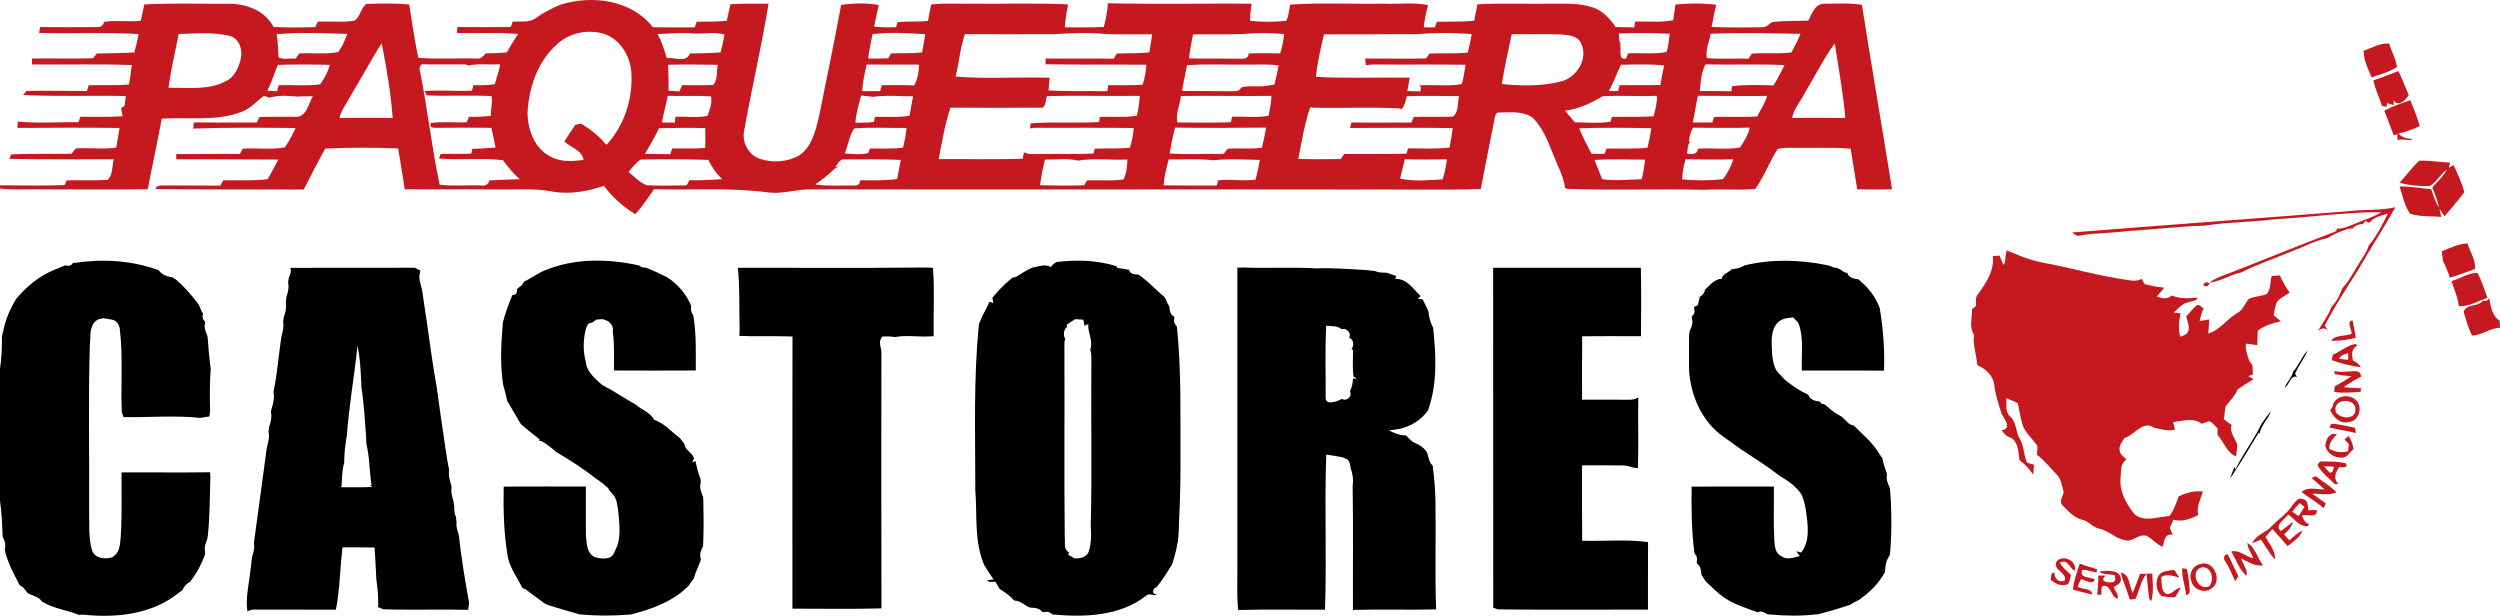<svg xmlns="http://www.w3.org/2000/svg" id="Capa_2" data-name="Capa 2" viewBox="0 0 1023.99 252.23"><defs><style>      .cls-1 {        fill: #c6181f;      }    </style></defs><g id="Layer_1" data-name="Layer 1"><g><g><path class="cls-1" d="M229.71,1.86c12.96-3.96,28.93-1.95,37.69,9.3,5.72.1,11.44.05,17.17.06.19-.57.58-1.73.78-2.31,4.11-.07,8.23.01,12.33-.38.47-2.27.96-4.53,1.48-6.79,5.21-.34,10.42-.21,15.63-.21-2.84,17.5-6.93,34.79-10.03,52.25-.93,4.82,2.13,10,6.85,11.39,5.01,1.55,10.73,1.19,15.38-1.31,5.4-3.35,6.99-9.99,8.39-15.76,3.11-15.34,6.29-30.67,9.14-46.06,5.06-.79,10.36-.89,15.41.01-.67,2.95-1.3,5.91-1.89,8.88,2.98.27,5.98.34,8.97.19.17-.52.5-1.56.67-2.08,4.12-.38,8.28-.05,12.4-.46.48-2.24.9-4.48,1.29-6.73,5.85-.7,11.75-.19,17.63-.34,12.82.14,25.66-.35,38.47.29-.6,3.11-1.13,6.23-1.34,9.4,5.33-.04,10.67.14,16-.16.81-3.18,1.45-6.42,1.66-9.7,19.6.41,39.23.06,58.85.15-.26,2.32-.67,4.64-.62,6.99,4.9.62,9.94.58,14.84.01,1.07-2.02,1.1-4.4,1.57-6.6,12.81-.89,25.7-.15,38.55-.39,5.97.28,12.04-.66,17.93.61-.78,2.99-1.42,6.01-1.74,9.08,1.5.01,3.01.02,4.53.04.2-.58.61-1.73.82-2.31,5.09-.12,10.2.08,15.29-.4.44-2.26.89-4.51,1.34-6.76,9.6-.53,19.22-.1,28.83-.25,6.23.06,12.68-.44,18.68,1.61,3.94,1.39,6.78,4.63,9.12,7.95,2.53.08,5.07.12,7.62.15.08-.59.24-1.77.33-2.36,5.2-.22,10.46.46,15.61-.58.29-2.15.61-4.3.94-6.44,5.53-.49,11.12-.62,16.64.13-.7,3.01-1.28,6.04-1.85,9.08,7.02.26,14.07.23,21.1.1,1.88,0,2.83-2.33,4.75-2.26,4.57-.36,9.17-.3,13.76-.44,1.46-2.72,2.59-6.75,6.3-6.9,5.21-.02,10.49-.45,15.66.45,3.92,25.2,8.32,50.32,12.33,75.51-4.75.16-9.51.12-14.26.04-.91-5.54-1.79-11.08-2.68-16.62-6.98-.68-14-.24-21.01-.37-2.95.05-5.98-.29-8.86.47-3.49,5.21-5.52,11.45-9.29,16.39-6.96.54-13.96-.07-20.94.33-18.69-.46-37.41.28-56.09-.39-.19-.1-.58-.32-.78-.42-.63-4.76-3.08-8.95-4.74-13.38-2.24-5.46-4.33-11.34-8.7-15.48-3.96-2.63-9.04-2.08-13.55-1.98-1.64-.23-1.6,1.65-1.94,2.72-1.83,9.55-3.79,19.07-5.61,28.62-17.52.48-35.06.06-52.59.19-73.97-.13-147.95.09-221.92-.08-5.69-.03-11.25,1.92-16.96,1.33-15.61-2.17-31.43-.92-47.14-1.37-2.53,3.45-4.75,7.14-7.73,10.23-4.95-3.05-9.33-6.94-12.8-11.62-6.78,2.28-14.05,3.64-21.18,2.34-7.64-1.46-15.45-.69-23.18-.85-12.41-.22-24.82.07-37.23-.06-.94-5.58-1.69-11.19-2.73-16.75-9.95-.36-19.93-.46-29.87.08-2.91,5.32-5.69,10.72-8.45,16.12-.08.15-.25.47-.33.63-20.26-.02-40.53.03-60.79-.19.7-1.86,2.72-1.41,4.29-1.48,7.43.09,14.85-.04,22.28.09.32-.54.96-1.63,1.27-2.17,6.07-.18,12.15.3,18.19-.47,1.48-2.67,2.97-5.33,4.36-8.04-13.93-.04-27.87-.16-41.8-.1-.01-.54-.02-1.62-.03-2.16,8.68.1,17.36-.18,26.03-.03.32-.54.96-1.64,1.28-2.18,5.7-.38,11.54.52,17.15-.53,1.83-2.43,3.08-5.24,4.48-7.93-13.96-.13-27.94-.29-41.89.24h-.1c.06-.63.2-1.89.26-2.53,8.6.11,17.19,0,25.79.06.29-.57.86-1.71,1.15-2.28,4.87-.18,9.74-.02,14.6-.07,4.56.36,5.41-5.34,7.23-8.43-1.87.03-3.75.01-5.63.06l-.27.12c-3.93-.38-8.01-.73-11.86.39l.18.07-.29-.1c-.55-.17-1.64-.52-2.18-.7-3.02,2.17-5.46,5.25-9.07,6.51-10.46,4.09-21.85,2.1-32.77,2.82-1.78,9.66-3.92,19.25-5.74,28.9-15.18.28-30.36.02-45.54.05-5-.08-10.02.29-14.99-.32v-1.33c8.83.01,17.68.28,26.49-.1.22-.48.65-1.45.86-1.93,5.59-.13,11.19.14,16.77-.16,2.12-2.02,1.76-5.71,2.5-8.48-14.28-.03-28.58.19-42.85-.18.22-.46.65-1.38.86-1.84,8.22-.29,16.45-.1,24.67-.22.59-.72,1.17-1.45,1.75-2.18,5.52-.35,11.07.46,16.57-.35.45-2.68.91-5.36,1.35-8.03-13.93-.22-27.87-.09-41.8-.03.03-.65.09-1.95.11-2.6h.09c8.22.85,16.51.14,24.76.25.21-.56.62-1.67.83-2.22,5.75-.04,11.51.17,17.25-.19-.14-1.09-.35-2.15-.62-3.21.14-.13.43-.39.57-.52.21-.13.63-.4.84-.53l.56-4.04c-14.03-.29-28.08.26-42.1-.42.35-.42,1.05-1.24,1.4-1.66,8.24-.19,16.49.05,24.74.05.18-.59.54-1.78.72-2.37,5.5-.19,11.02.16,16.51-.33.49-2.63.87-5.28,1.16-7.94-13.61-.52-27.24-.11-40.85-.26,0-.6-.03-1.82-.04-2.43,8.31-.11,16.64.16,24.95-.1.41-.49,1.25-1.46,1.67-1.95,5.1-.08,10.2-.15,15.3-.44.7-2.49,1.3-4.99,1.77-7.53-13.56-.79-27.18-.14-40.77-.43.1-.61.29-1.82.39-2.43,7.88.04,15.76.09,23.64,0,1.37.03,2.22-.67,2.56-2.13,5.01-.78,10.07.1,15.09-.46.46-2.23.92-4.46,1.4-6.69,11.29-.59,22.6-.21,33.9-.27,7.37-.17,15.44,2.56,19.02,9.48,5.7.34,11.41.26,17.11.08.26-.55.78-1.66,1.04-2.21,4.96-.28,9.99.38,14.91-.4,2.49-1.43,2.67-5.11,4.95-6.88,5.85-.15,11.76-.39,17.59.26,1.17,7.27,2.17,14.59,3.71,21.79,7.83.7,15.8.08,23.68.3,1.79.42,2.89-.89,3.93-2.1,2.88,0,5.77-.11,8.64-.41,1.45-2.57,3.04-5.06,4.61-7.55-8.34-.71-16.72-.17-25.07-.4.06-.61.19-1.83.26-2.44,7.28.09,14.56.06,21.83.01.21-.55.61-1.66.81-2.22,3.19-.18,6.85.56,9.57-1.53,3.1-2.2,6.48-3.94,9.98-5.4l.14-.06ZM228.3,18.02c-8.17,7.07-11.79,18.1-12.24,28.63.22,6.63,2.82,13.92,8.98,17.22,4.19,2.57,9.32,2.27,13.99,1.61-.63-3.9-5.24-5.12-7.86-7.51,1.44-2.33,2.91-4.65,4.53-6.87.58-.12,1.75-.35,2.33-.46,3.88,2.34,7.49,5.17,10.33,8.72,7.39-7.88,10.96-19.07,10.24-29.78-.51-6.89-4.84-13.9-11.72-15.87-6.37-1.72-13.69-.23-18.58,4.31ZM73.2,13.93c-1.51,7.32-3.15,14.62-4.19,22.03,7.82-.17,16.27,1.15,23.46-2.7,3.7-1.69,5.43-5.76,6.21-9.51.76-3.57-.79-8.12-4.66-9.09-6.82-1.58-13.89-.95-20.82-.73ZM113.27,14.03c.73,3.12.42,6.36.9,9.52,2.12,1,4.67.24,6.96.47.34-.52,1.03-1.58,1.38-2.11,5.34-.41,10.8.47,16.07-.61,1.6-2.26,2.73-4.82,3.67-7.42-9.65-.26-19.35-.76-28.98.15ZM269.31,13.96c1.74,3.06,2.77,6.45,3.78,9.8,3.03-.29,8.21,2.02,9.46-1.85,4.2-.03,8.4-.15,12.59-.45.66-2.41,1.16-4.85,1.63-7.3-4.19-1.24-8.55-.13-12.81-.47-4.89-.38-9.77.04-14.65.27ZM357.38,13.95c-.59,3.33-1.43,6.62-1.77,10,2.74.08,5.49.09,8.23-.11.26-.48.79-1.45,1.06-1.93,4.26-.26,8.56.11,12.81-.48.47-2.47.91-4.94,1.26-7.42-7.17-.5-14.43-.84-21.59-.06ZM395.22,13.99c-1.92,5.63-2.38,11.62-3.82,17.38,12.79,1.02,25.7.08,38.54.47-.15,1.74-.31,3.48-.46,5.21,8.02.45,16.06.16,24.09.31.07-.62.23-1.84.3-2.45,4.72-.07,9.43.11,14.14-.21.91-2.65,1.36-5.41,1.54-8.19-13.71-.13-27.44.07-41.15-.2l-.12.61c0-.74,0-2.2-.02-2.94,9.32.1,18.64-.06,27.95.06.3-.52.89-1.58,1.18-2.11,4.45-.21,8.91.02,13.35-.48.46-2.44.88-4.9,1.16-7.37-6.27-.14-12.54.07-18.81-.11-7.01-.71-14.07-.46-21.09.03-12.26.05-24.52.03-36.78-.01ZM488.66,14.1c-.61,3.27-1.26,6.52-1.66,9.82,6.34.18,12.69.02,19.05.1,2.02-.18,5.28.87,5.38-2.16,4.3-.07,8.6-.12,12.91.02.85-2.58,1.34-5.25,1.62-7.95-5.65-.43-11.32-.54-16.96,0-6.77.29-13.56-.05-20.34.17ZM542.29,14.06c-1.28,5.77-2.78,11.53-3.25,17.43,12.77.67,25.57.15,38.36.3-.28,1.84-.58,3.67-.96,5.49,1.79.04,3.58.08,5.38.15l.2-1.64-.7-.77c5.77-.55,11.78.51,17.42-.6.8-2.57,1.13-5.25,1.56-7.9-12.09-.17-24.18,0-36.26-.11-1.55.01-3.11-.04-4.59.41-.07-.71-.21-2.13-.29-2.84,8.33-.05,16.67.17,24.99-.06.34-.5,1.01-1.48,1.35-1.97,5.21-.3,10.45.14,15.66-.4.67-2.48,1.23-5,1.64-7.55-7.6-.66-15.26-.62-22.85,0-12.55.09-25.1-.03-37.66.06ZM619.19,14.01c-1.47,6.78-2.92,13.57-4.07,20.41,8.17.83,16.59.94,24.59-1.14,6.17-1.75,10.83-9.18,7.98-15.32-1.14-3.14-4.89-3.58-7.76-3.82-6.91-.3-13.83-.03-20.74-.13ZM663.03,13.71c.3,1.43-.17,3.2.92,4.36l-.35.17c.49,1.84-.88,6.8,2.49,5.67.2-.52.58-1.54.78-2.05,5.22-.33,10.6.49,15.73-.58.82-2.4.98-4.95,1.31-7.45-6.95-.34-13.93-.36-20.88-.12ZM700.67,13.84c-.56,3.27-2.17,6.68-1.55,9.94,5.67.57,11.4.01,17.1.29.32-.53.98-1.6,1.3-2.13,5.4-.37,10.83.21,16.22-.44,1.35-2.49,2.69-5,3.73-7.64-12.26-.2-24.54-.61-36.8-.02ZM156.35,17.68c-4.53,7.05-8.39,14.49-12.77,21.62-1.53,2.99-3.76,5.68-4.54,9,7.27-.05,14.53-.12,21.8.05-.75-10.29-2.54-20.54-4.49-30.67ZM739.29,37.98c-1.71,3.45-4.47,6.47-5.25,10.31,7.26-.05,14.53-.06,21.79.02-.86-10.25-2.79-20.38-4.32-30.55-4.62,6.38-8.16,13.49-12.22,20.22ZM109.46,37.12c1.33.1,2.66.18,4,.26.17-.61.52-1.84.69-2.45,5.63-.3,11.37.42,16.94-.39,1.85-2.34,3.12-5.15,4.09-7.97-7.1-.18-14.21-.21-21.3,0-1.67,3.39-2.48,7.23-4.42,10.55ZM172.13,29.63c3.03,15.28,4.69,30.78,7.96,46,5.55.73,11.3.1,16.93.33,1.62.31,3.09-.32,3.41-2.05,4.17-.21,8.35-.44,12.53-.52-2.74-2.22-4.84-5.03-6.98-7.79-8.64-1.04-17.47.11-26.16-.66.15-.46.46-1.38.61-1.84,4.2-.26,8.42.15,12.62-.22.11-.48.32-1.43.43-1.91,3.17-.09,6.34-.25,9.5-.54-.48-2.71-1.08-5.4-1.72-8.08-7.1-.05-14.2-.12-21.29,0-1.32-.11-4.48.61-3.51-1.95,4.85-.7,9.82-.09,14.72-.3.21-.55.63-1.67.84-2.22,3,.03,6.01-.09,9-.42-.07-2.68.85-5.49.28-8.09-8.84-.47-17.71.09-26.54-.31l-.8-1.76c6.42-.53,12.87.18,19.31-.15.16-.57.49-1.7.66-2.27,2.92.09,5.85.06,8.75-.4.71-2.71,1.79-5.32,2.17-8.1-4.35.19-8.74-.44-13.04.46l.59.31-.36-.16c-.28-.15-.83-.44-1.11-.59-5.64-.08-11.29.03-16.93-.03-2.1-.6-2.49,1.87-1.87,3.26ZM273.66,26.51c.15,3.55.2,7.11.18,10.67,1.5.07,3,.15,4.5.23.27-.63.79-1.9,1.05-2.53,4.24-.04,8.48.11,12.71-.08,1.91-2.07,1.44-5.56,1.81-8.25-6.75-.12-13.5-.18-20.25-.04ZM354.92,26.44c-.71,3.61-1.6,7.21-1.77,10.9,2.45-.03,4.91-.03,7.38-.01.15-.61.46-1.83.61-2.44,4.43.03,8.86-.11,13.29.08,1.48-2.58,1.89-5.57,2.02-8.5-7.18-.03-14.35-.02-21.53-.03ZM486.2,26.73c-.62,3.51-1.52,6.98-2.02,10.52,6.62,0,13.24.06,19.86.11,1.51-.1,3.62.38,4.3-1.51,3.54-1.12,7.75.08,11.49-.88.53-.07,1.6-.21,2.14-.28.71-2.6,1.27-5.23,1.76-7.88-4.57-.68-9.19-.24-13.78-.36-7.91.12-15.85-.33-23.75.28ZM658.99,37.32c1.25-.02,2.51-.04,3.78-.05l.6-2.36c5.56-.11,11.14.07,16.71-.1.51-2.68.94-5.37,1.55-8.02-5.89-.57-11.83-.4-17.73-.27-1.63,3.49-3.04,7.31-4.91,10.8ZM696.18,37.3c4.34-.05,8.68,0,13.02.08.04-.47.1-1.4.14-1.87.09-.16.29-.48.39-.65l-.23.4c5.59-.65,11.27-.46,16.9-.27,1.69-2.66,3.11-5.48,4.53-8.3-10.78-.56-21.58-.04-32.37-.32-1.85,3.3-1.87,7.26-2.38,10.93ZM273.46,39.26c-.57,3.69-1.78,7.23-2.3,10.93,1.75,0,3.51,0,5.27.03.05-.61.16-1.81.21-2.41,4.37-.16,8.85.53,13.14-.34.92-2.49,2.03-5.34,1.45-7.99-5.91-.37-11.85-.09-17.77-.22ZM428.85,39.37c-.64,1.52-.33,3.8-1.83,4.72-12.58.1-25.16.1-37.74,0-2.25,6.83-3.44,14.01-4.79,21.08,11.48-.11,22.98.25,34.45-.18.11-.62.34-1.86.45-2.48l.18-.09c1.97,1.02,4.25.61,6.39.68,7.31-.16,14.63.15,21.93-.22l.52-2c4.81-.15,9.62.12,14.42-.39.8-2.62,1.34-5.31,1.53-8.05-13.54-.23-27.09-.02-40.63-.09-.46.07-1.36.22-1.81.29l.03-.87.21-1.24c9.31-.74,18.69.02,28.02-.54.07-.52.21-1.57.29-2.09,5.05-.23,10.14.32,15.16-.47.62-2.69,1.1-5.41,1.21-8.17-12.66.19-25.33-.22-37.99.1ZM483.7,39.32c-.28,3.61-2.42,7.37-1.37,10.85,7.28.03,14.58.17,21.86-.11.11-.56.33-1.68.43-2.24,4.99-.22,10.05.52,14.99-.39.51-2.7,1.08-5.4,1.18-8.16-12.36.18-24.73-.16-37.09.05ZM656.51,39.39c-4.78,2.82-9.9,5.31-15.51,5.91,1.32,1.62,2.68,3.2,4.05,4.79,4.84.05,9.81.54,14.58-.25l.64-1.96c5.67-.1,11.36.12,17.03-.24.71-2.74,1.5-5.53,1.35-8.4-7.38.3-14.77-.18-22.14.15ZM695.47,39.23c-.84,3.62-1.33,7.3-2.1,10.93,2.64.02,5.29.02,7.94-.01.2-.57.61-1.7.82-2.27,5.87-.13,11.76.14,17.63-.15,1.31-2.83,3.24-5.39,4.02-8.44-9.44.11-18.88-.04-28.31-.06ZM350.34,50.25c2.53-.07,5.09.14,7.59-.32.12-.52.36-1.56.48-2.07,4.71-.12,9.46.37,14.13-.48.45-2.65.96-5.28,1.44-7.93-5.6-.03-11.27-.55-16.82.25-.06-.04-.2-.1-.27-.14-1.05-.1-3.14-.31-4.19-.42-.94,3.66-2.05,7.32-2.36,11.11ZM576.21,39.42c-.37,1.98-.93,3.94-2.26,5.49l-.37-.46c-12.29-.77-24.65.05-36.97-.41-2.26,6.82-3.48,13.98-4.83,21.03,5.79.24,11.59.11,17.39.08.34-.52,1.04-1.55,1.38-2.06,8.52-.06,17.04.04,25.56-.14.15-.55.46-1.64.62-2.19,5.65.04,11.32.28,16.95-.28.56-2.65,1-5.33,1.35-8.02-14.03-.2-28.07-.08-42.1-.05.16-.55.47-1.66.63-2.21,8.21.08,16.41-.05,24.62,0,.2-.57.62-1.72.82-2.29,5.36-.2,10.72.06,16.07-.14,2.47-1.78,1.93-5.66,2.51-8.4-7.13.03-14.25-.25-21.37.05ZM481.31,52.26c-.94,3.49-1.56,7.04-2.24,10.58,7.36.57,14.76.07,22.14.21.5-.78,1.09-1.5,1.76-2.15,4.62-.29,9.27.23,13.88-.37.7-2.73,1.29-5.49,1.74-8.27-12.43.14-24.86.16-37.28,0ZM264.16,63.09c3.45.02,6.91-.04,10.36.06.2-.58.59-1.74.79-2.32,4.51-.14,9.05.24,13.55-.28.09-2.7.08-5.39,0-8.09-6.31-.17-12.62-.09-18.93.05-1.69,3.65-3.79,7.08-5.77,10.58ZM345.96,62.83c3.18.22,6.54.69,9.64-.14.18-.46.54-1.38.72-1.85,4.52-.1,9.07.22,13.57-.35.63-2.66,1.19-5.34,1.44-8.07-7.12.05-14.28-.35-21.38.17-2.13,2.78-2.45,6.95-3.99,10.24ZM646.85,52.56c1.4,3.62,3.3,7.01,5.05,10.47,1.75.02,3.5.01,5.26,0,.22-.54.66-1.6.87-2.14,5.57-.21,11.16.23,16.72-.36.73-2.62,1.26-5.3,1.61-8-9.84-.21-19.69-.34-29.51.03ZM691.74,57.64l.41.51c-.97,1.41-.91,3.17-1.16,4.79,1.77.3,4.33.46,4.46-2.02,5.76-.51,11.65.57,17.33-.57,1.54-2.53,3.42-5.09,3.88-8.08-7.71.24-15.41.06-23.11.03-1.15,1.56-1.43,3.5-1.81,5.34ZM262.44,65.34c-2,1.34-3.53,3.27-5,5.16,2.48,1.8,4.56,4.36,7.53,5.38,5.41.23,10.83.15,16.25.04.29-.52.87-1.58,1.16-2.11,4.51.15,9-.2,13.5-.42-2.5-2.17-4.31-4.96-5.74-7.91-9.23-.27-18.47-.28-27.7-.14ZM575.4,65.22c-.65,2.64-1.29,5.29-1.92,7.93,5.69,1.31,11.62.61,17.4.32.89-2.66,1.47-5.42,1.76-8.21-5.74.09-11.49.14-17.24-.04ZM690.43,65.22c-.86,2.67-1.27,5.45-1.42,8.24,5.55.56,11.19.58,16.74-.1,1.8-2.45,3.39-5.16,4.16-8.12-6.49.2-12.99.1-19.48-.02ZM342.1,68.44l1.77-.55c-.7.43-1.39.86-2.08,1.29-2.43,2.35-5.07,4.45-7.84,6.37,5.32.83,10.73.32,16.1.44,1.39.08,2.15-.64,2.29-2.15,5.03.03,10.09.16,15.11-.49.53-2.61,1.05-5.22,1.52-7.85-7.65-.33-15.32-.21-22.98-.21-2.01-.33-2.86,1.94-3.89,3.15ZM428.01,65.36c-.87,3.47-1.54,6.98-2.01,10.52,6.02.14,12.06.21,18.08.02.28-.5.85-1.51,1.14-2.01,4.97-.19,10.01.32,14.95-.38,1.26-2.53,1.51-5.42,1.63-8.2-6.69.41-13.53-.69-20.12.49l-.11-.03c-4.44-1.03-9.05-.31-13.56-.41ZM476.61,75.92c7.24.14,14.49,0,21.73.08.17-.53.49-1.6.65-2.13,5.09-.68,10.21.48,15.31-.31.68-2.67,1.26-5.37,1.73-8.08-6.43-.07-12.91-.55-19.3.18l-.1-.04c-5.94-.71-11.94-.19-17.91-.34-.99,3.48-1.82,7.02-2.11,10.64ZM653.1,65.54c1.06,2.62,2.13,5.24,3.16,7.88,5.39.72,10.81.14,16.22-.02.51-2.66,1.09-5.32,1.34-8.02-6.91.03-13.83-.36-20.72.16Z"></path><path class="cls-1" d="M968.11,20.81c3.42-1.2,6.72-3.22,10.48-2.99.93,3.25,2.77,6.26,3.2,9.63-3.05,2.11-6.91,2.91-10.37,4.25-1.53-3.47-3.24-7.02-3.31-10.89Z"></path><path class="cls-1" d="M972.13,32.89c3.46-1.11,6.84-2.48,10.24-3.79,1.59,3.22,2.84,6.58,4.26,9.88-1.28,1.97-4.32,5.04-6.21,2.17.02.47.06,1.41.08,1.89-.94-.27-1.87-.53-2.78-.79l-.21,1.61-1.87-.51c-1.12-3.5-2.81-6.83-3.51-10.46Z"></path><path class="cls-1" d="M976.59,45.33c3.38-1.83,7.04-3.04,10.66-4.31,1.44,3.47,2.81,6.99,3.89,10.6-2.79,1.33-5.7,2.41-8.71,3.08,1.4,1.65,3.47,2.1,5.56,2.2l-.57.5c-1.81-.01-3.65-.54-5.41-.05l-.04-2.36-1.52.44c-1.24-3.39-2.53-6.75-3.86-10.1Z"></path><path class="cls-1" d="M982.86,74.83c2.73-2.95,5.08-6.28,8.05-8.98,4.22-.21,8.42.59,12.64.76-.13.53-.39,1.58-.51,2.1.49-.28,1.46-.83,1.95-1.11,1.64,3.63,3.36,7.24,4.41,11.09-2.55,3.41-5.33,6.64-8.1,9.87-.66-1.04-1.36-2.06-2.12-3.01.22,1.11.47,2.22.75,3.32-4.22-.46-8.77.02-12.76-1.35-2.37-3.21-2.99-7.42-4.33-11.14,4.34-.08,8.63.81,12.96,1.09.89,2.55,1.63,5.2,3.14,7.48-.41-2.85-1.64-5.47-2.67-8.13,1.98-2.4,4.51-4.43,5.88-7.28-2.64,1.9-4.19,5.07-6.97,6.7-4.15.03-8.32-.27-12.32-1.41Z"></path><path class="cls-1" d="M962.1,86.49c6.34-.82,12.8-.13,19.08-1.63-4.87,8.72-10.39,17.06-15.32,25.74l-.18.29c-4.65,7.38-9.49,14.7-13.47,22.46.34.52,1.04,1.58,1.39,2.11-1.33-1.35-2.73-1.24-4.19.32,1.71-3.44,4.28-6.43,5.57-10.08l.03-.09c2-1.96,3.27-4.47,4.2-7.08.07-.11.2-.34.27-.46l.2-.33c2.72-2.94,4.46-6.59,6.61-9.93,1.45-2.34,3.18-4.57,3.94-7.26,3.26-3.92,5.61-8.52,7.85-13.07-2.74.82-5.78,1.46-7.66,3.82-.39-.21-1.19-.62-1.59-.83l-.77,1.16c-.28.06-.84.16-1.13.22-1.23.17-2.46.67-3.22,1.67-.45.05-1.33.14-1.78.18-3.01.94-5.96,2.12-8.63,3.8h0c-5,1.02-9.51,3.57-14.28,5.29-6.96,3-14.25,5.27-20.96,8.8h-.08c-4.5.85-8.38,3.72-12.98,4.16,2.16-1.76,4.85-2.59,7.42-3.58,13.91-5.36,27.68-11.1,41.64-16.35,1.02-.64,3.32-.66,3.15-2.3l.34.11c2.58.09,4.9-1.18,7.25-2.09,3.51-1.54,7.29-2.51,10.51-4.66-14.47,0-28.85,2.11-43.29,2.91-9.57,1.23-19.27,1.11-28.78,2.61h-.09c-10.73.3-21.42,1.69-32.15,2.24-6.21.96-12.54.63-18.73,1.79l-.99.17c-1-.16-1.82-.62-2.46-1.38,37.75-3.02,75.52-5.74,113.28-8.73Z"></path><path class="cls-1" d="M1000.13,102.91c3.44-1.3,6.8-3.06,10.56-3.2.97,3.49,3.41,6.71,3.06,10.46-3.43,1.19-6.78,2.64-10.31,3.53-.74-2.34-1.63-4.62-2.8-6.77-.2-1.33-.38-2.68-.51-4.02Z"></path><path class="cls-1" d="M821.91,102.58c4.63,1.81,9.18,3.94,14.12,4.84,12.39,2.28,24.52,5.9,37.05,7.5,1.45.19,2.85-.03,4.21-.68.28.53.84,1.58,1.12,2.11,2.36.57,4.72,1.18,7.16,1.37l.97.09c-1.03,1.19-2.06,2.38-3.07,3.58,2.07.97,4.24,1.27,6.07-.35,3.43,1.4,7.09,1.24,10.7.86-.78,1.58-2.77,1.4-4.16,1.99-2.44.5-3.95,2.64-5.76,4.14.71.08,2.12.22,2.83.3-.65,3.17-1.03,6.46-.14,9.64,1.11-.57,2.67-.77,3.18-2.11.95-2.06-.37-4.27-.68-6.33,1.29-1.44,2.55-2.92,3.98-4.22,1-1.19,2.19.52,3.09,1-.75,1.66-1.29,3.4-1.62,5.19,1.3-.22,2.61-.45,3.94-.67-.14,1.94-.27,3.88-.38,5.83,5.12-1.71,7.98-6.49,12.64-8.89,1.68-1.39,2.49-3.52,3.8-5.23,2.33-1.36,5.32-.95,7.68-2.27,1.45-2.05,1.2-4.86,1.82-7.24,1.12-.07,2.25-.14,3.39-.21,1.08,2.48,2.41,4.85,3.97,7.07-1.71,1.14-3.62,2.04-5.03,3.54-1,1.72-1.09,3.77-1.49,5.68.96.82,1.93,1.64,2.91,2.47-3.36.75-6.67,1.79-9.46,3.86-.03,1.98-.09,3.96-.16,5.94-1.56-.23-3.12-.45-4.67-.66-.26,2.62.64,5.1,1.55,7.5,1.73,1.16,1.07,3.42,1.3,5.18-.49.16-1.46.49-1.94.65.71.43,1.44.86,2.19,1.29-2.19,1.3-4.32,2.69-6.43,4.09-1.14,2.66-3.15,4.74-4.97,6.92-.4,1.75-.36,3.57-.79,5.32,1.12.95,2.33,1.77,3.56,2.64l-.58.09.03.39c-.22,2.59,1.43,4.68,2.4,6.92.35,1.74-.24,3.49-.4,5.22-3.83-1.57-4.91-6-7.58-8.8.03-.65.08-1.94.1-2.59-1.05-1.07-1.99-2.3-3.32-3.03-1.1.22-2.15.58-3.15,1.08-3.46-2.66-7.84-1.18-11.75-.7.22,1.04.46,2.07.7,3.11-2.94.68-5.77-.23-8.62-.83-4.48-3.23-7.97,3.18-12.04,4.2-.93,1.57-2.37,3.19-2,5.15.18,1.65,1.75,2.58,2.84,3.65l-.44.34c-2.12,1.73-1.76,4.64-1.99,7.07-.61,5.51,2.27,10.75,5.6,14.94,4.14,3.55,9.64,1.13,14.41.83,1.84-2.4,2.78-5.26,3.78-8.07,3.09-1.42,6.48-2.42,9.92-1.97-.93,3.17-2.8,6.2-1.91,9.64-3.17,1.64-6.56,2.9-10.15,1.91-.51,1.13-1,2.26-1.5,3.39.31.71.93,2.14,1.24,2.85-3.43-.85-3.47,2.67-4.12,4.88-2.55-.98-4.23-3.29-6.62-4.48-3.12-1.16-5.72,2.74-8.84,1.75-3.88-.66-6.66-3.81-10.44-4.7-2.69-.39-4.25-2.99-6.83-3.6-3.52-.76-6-3.58-8.4-6.05-1.34-1.57.08-3.54.59-5.15-.71-2.55-.98-5.48-2.92-7.45-2.69-2.68-4.98-5.78-8.08-8.01,0-1.32.44-2.71.03-3.98-1.99-2.6-4.51-4.86-5.79-7.92-.97-3.02-1.41-6.18-2.06-9.28-1.56-.72-3.14-1.4-4.71-2.04.16,2.49-.64,5.49,1.47,7.38,2.67,2.35,2.32,6.12,3.93,9.04,1.8,3.09,1.72,6.79,3.08,10.04.64.18,1.93.52,2.58.7l.1.11.15.1c-.08.99-.23,2.96-.3,3.95-1.55-2.25-3.36-4.31-5.6-5.88-.56-3.35-.41-8.24-4.33-9.52-1.38-.47-2.16-1.7-3.03-2.75,4.43-.72,1.21-4.47.06-6.64-1.25-3.93-2.63-7.87-3.04-12-.45-3.7-3.51-6.48-6.75-7.94l-.33-.63v-.82c-.53-3.72-1.72-7.38-1.25-11.18-2.09-3.1-.7-6.93-.79-10.38.43-.34,1.27-1.04,1.69-1.38-.19-1.75-.41-3.66.92-5.06,3.29-4.44,6.55-9.51,5.9-15.31.69-.05,2.07-.15,2.76-.21.53,1.3,1.07,2.61,1.62,3.91.15-.27.45-.82.6-1.1.07-1.66.31-3.3.68-4.92Z"></path><path class="cls-1" d="M1004.12,115.11c3.55-.95,6.92-3.35,10.59-3.35,1.8,3.2,2.85,6.75,4.1,10.18-3.78,1.45-7.49,3.61-11.67,3.49l-.08-.38c-.38-3.48-1.92-6.64-2.94-9.94Z"></path><path class="cls-1" d="M902.43,116.81c.44-1.21,1.28-1.48,2.54-.82-.41,1.33-1.26,1.6-2.54.82Z"></path><path class="cls-1" d="M1019.5,122c.74,3.18,1.22,7.6,4.33,9.3.04.74.12,2.23.16,2.97-4.08.04-7.46,3.14-11.47,3.15-1.54-3.02-2.41-6.44-3.42-9.68,1.21-3.58,6.02-1.89,7.87-4.61,1.29.4,2.13.02,2.53-1.13Z"></path><path class="cls-1" d="M963.24,136.7c.11-1.75-2.4-5.06.37-5.48.49,2.37.97,4.76,1.3,7.16-3.3.84-6.69,1.31-10.1,1.18,1.8-2.55,5.74-1.67,8.43-2.86Z"></path><path class="cls-1" d="M955.48,145.34c3.12-1.34,5.84-3.84,9.22-4.43l.98.54c-2.6,1.25-2.51,3.9-1.89,6.3,1.43.48,2.48,1.38,3.16,2.68-4.05-.53-8.02-1.57-11.87-2.9.1-.55.3-1.64.4-2.19ZM958.04,146.99c1.25.13,2.5.26,3.77.4v-2.69c-1.47.39-3.09.77-3.77,2.29Z"></path><path class="cls-1" d="M961.15,152.16c2.18.19,5.78-1.19,5.94,2.12-2.48,1.26-4.88,2.68-7.13,4.31,2.07.23,4.15.37,6.25.4h.83c-.03.38-.08,1.1-.11,1.47-3.61.29-7.23.61-10.83.09.05-.58.16-1.74.21-2.32,2.35-1.24,4.63-2.63,6.84-4.12-2.24-.2-4.48-.4-6.67-.86l-.29-.62-.18-.6c1.68.19,3.43.46,5.14.13Z"></path><path class="cls-1" d="M955.37,166.82c.52-4.87,7.19-5.99,10.02-2.48,2.43,2.98.62,8.22-3.38,8.5-3.55.98-6.21-1.99-7.58-4.85l.45-.61.49-.56ZM958.13,164.89c-1.92,1.04-2.24,4.06-.14,5.1,2.25,1.66,6.9,1.36,6.77-2.2.27-3.34-4.31-4.39-6.63-2.9Z"></path><path class="cls-1" d="M954.92,173.6c3.27.03,6.46,1.06,9.69,1.6.08.55.25,1.64.34,2.19-3.59-.98-7.31-1.36-10.89-2.31l.86-1.48Z"></path><path class="cls-1" d="M952.43,182.64c.23-2.66,1.61-5.6,4.79-4.8-1.65,1.69-3.3,3.47-3.11,6.01,2.39,1.23,5.03,1.83,7.66.94.08-.72.23-2.16.31-2.88-.61-.65-1.2-1.29-1.79-1.93.42-.35,1.25-1.04,1.67-1.39,1,1.47,1.67,3.12,1.97,4.89l.09.42c-1.57,1.27-2.71,3.77-5.04,3.53-2.94.11-5.88-1.87-6.55-4.79Z"></path><path class="cls-1" d="M950.28,189.01c3.5.11,7.15-.16,10.55.78,1.21,1.98-1.6,1.64-2.67,1.46-1.49,2.25-2.65,4.76-.32,7.01h-1.6c-2.39-2.49-5.35-4.69-7.02-7.71.26-.39.8-1.16,1.06-1.54ZM951.87,190.94c.78.91,1.56,1.82,2.42,2.68,1.42-.03,1.4-1.42,1.65-2.47-1.37-.08-2.72-.15-4.07-.21Z"></path><path class="cls-1" d="M947.14,195.59c.36-.12,1.09-.38,1.46-.5,2.73,2.27,5.97,3.91,8.39,6.56-3.16,1.36-6.63.58-9.94.54,1.83,1.35,3.7,2.63,5.57,3.95-.13.34-.39,1.03-.52,1.38l-.33.57c-2.87-2.4-6.08-4.31-9.06-6.52,2.58-2.43,6.25-.99,9.41-1.14-1.73-1.56-3.48-3.07-5.22-4.58l.24-.26Z"></path><path class="cls-1" d="M938.68,207.36c1.17-1.22,2.26-3.77,4.36-2.95,2.32.21,2.3,2.87,2.37,4.62,1.15-.05,2.31-.11,3.49-.15.58,3.58-3.95,1.64-6.03,2.25.42,1.28.98,2.52,2.19,3.29.13.13.4.37.53.5l-.19.54c-3.48.55-5.57-3.01-8.16-4.69-1.3,1.94-5.78,4.33-3.05,6.74,1.72-1.16,3.29-2.52,5-3.71-.53,2.12-2.13,3.64-3.63,5.1.72.81,1.46,1.62,2.2,2.43,1.61-1.57,3.32-3.06,5.37-4.05-1.15,2.88-3.78,4.64-6.17,6.41-2-2.4-4.08-4.73-6.19-7.03-.96,1.1-1.9,2.19-2.84,3.28,1.65,2.9,4.08,5.64,3.94,9.2-.39-.43-1.17-1.3-1.56-1.74-1.44-2.11-2.78-4.28-4.23-6.37-1.17.49-2.34.97-3.5,1.43,1.37-3.42,5.38-4.17,7.69-6.73,2.71-2.9,6.18-5.03,8.41-8.37ZM938.92,209.6c.85.6,1.72,1.2,2.61,1.81.77-1.26,1.56-2.51,2.35-3.77-.47-.4-1.41-1.2-1.88-1.59-1.14,1.09-2.16,2.28-3.08,3.55Z"></path><path class="cls-1" d="M920.5,222.39c3.34,1.83,4.14,6.26,6.44,9.18-3.37.52-6.1-1.48-8.97-2.83.6,2.4,2.9,4.51,2.12,7.12-2.92-2.69-4.26-6.61-6.16-10.01,3.44-.71,5.88,2.2,9.06,2.83-.84-2.1-2.34-3.99-2.49-6.29Z"></path><path class="cls-1" d="M910.9,228.71c.03-1.04.54-1.61,1.53-1.7,1.59,2.92,2.85,6.01,4.4,8.96-.21.34-.64,1.03-.85,1.38l-.45.69c-1.39-2.87-2.53-5.89-4.34-8.53l-.29-.8Z"></path><path class="cls-1" d="M842.37,229.98c2.28-3.08,8.87-.25,7.29,3.86-2.03-1.37-2.78-4.95-5.94-3.44,1.05,2.11,2.98,3.54,4.6,5.18-.66,1.26-.27,3.91-2.25,3.95-2.32.59-4.35-.61-6.04-2.03.17-1.25-.23-3.05,1.6-2.98-.63,2.34,2.12,4.58,4.19,3.09.69-3.24-5.13-4.02-3.45-7.63Z"></path><path class="cls-1" d="M851.86,230.86c2.28.93,4.68,1.51,7.03,2.28l-.08,1.28c-2.02-.05-3.93-1.27-5.94-.95-1.34,3.35,3.1,2.87,5.09,3.75-.43,2.76-4.05.26-5.54-.05-.56,1.02-1.02,2.08-1.4,3.18,1.79,1.15,5.87.41,5.92,3.17-2.65-.61-5.27-1.33-7.88-2.02.34-3.68,1.66-7.15,2.8-10.64Z"></path><path class="cls-1" d="M901.24,231.02c5.47-1.8,9.15,6.67,4.81,9.86-2.93,2.48-7.95.65-8.53-3.17-1.18-2.8.8-6.12,3.72-6.69ZM905.04,240.05c2.01-2.66.82-7.99-3.06-7.7-5.29,1.14-1.91,10.25,3.06,7.7Z"></path><path class="cls-1" d="M893.79,232.77l1.92.24c.63,2.87,1.03,5.8,1.16,8.74.13,1.05-.34,1.74-1.4,2.05-.43-3.69-1.8-7.3-1.68-11.03Z"></path><path class="cls-1" d="M859.85,234.18c2.91-.7,9.17-.96,8.84,3.5-.13,1.57-1.95,1.95-2.91,2.9.61,1.5,2.08,2.89,1.61,4.65-2.82-.72-2.48-4.95-5.32-5.29-1.96-.14-1.13,2.56-1.42,3.72-.41-.03-1.22-.08-1.63-.11.18-2.59.56-5.18.42-7.79,1.04-.02,2.1-.03,3.16-.04-3.05,2.34.81,3.04,2.31,2.75,1.73.24,1.65-1.84,1.25-2.89-2.04-.47-4.68-.05-6.31-1.4Z"></path><path class="cls-1" d="M884.14,235.82c1.08-2.09,3.82-1.83,5.8-2.39l.74.17c.63,1.01,1.31,2,2.04,2.97-2.5-.55-5.07-1.74-7.46-.22.28,2.28-.3,5.12,1.73,6.77,2.55.83,3.86-2.07,6.16-2.5-.59,1.46-1.42,2.79-2.3,4.08-1.81-.14-3.64-.14-5.4-.51-2.38-2.01-2.76-5.73-1.31-8.37Z"></path><path class="cls-1" d="M868.61,234.5c3.87.58,3.4,5.54,4.95,8.35,1.07-2.56,2.06-5.15,2.96-7.77,1.67-.05,3.35-.11,5.05-.17.12,3.78.67,7.65-.43,11.34l-.79-.98c-.58-3.38-.72-6.81-1.15-10.2-2.47,2.94-2.88,6.92-4.54,10.29-.5.05-1.5.14-2,.18l-.29.02c-1.14-3.73-2.71-7.31-3.76-11.06Z"></path></g><path d="M29.9,107.64l.51.06c11.39-1.74,23.14-1.1,34.05,2.78l.52.2c1.2,1.72,3.19,2.55,5.21,2.85l.97.3.27.43.49.11c.32.3.98.9,1.31,1.19,2.91,2.52,5.29,5.54,7.69,8.53l.59.94c.04.07.11.21.14.28l.57,1.4c.17.35.52,1.03.69,1.38l.29.35c-.52,1.3-.22,2.42.9,3.33l-.12.77c-.5,1.75.34,3.44.94,5.04l.13.54c.35,4.05.56,8.12,1.17,12.15.02.24.05.73.07.97-.39,5.66-.38,11.33-.24,17l-.07.57c-.04.44-.13,1.32-.17,1.76-1.26.16-2.52.38-3.77.59-10.44-1.1-20.97-.16-31.45-.3l-.72-2.08c-.45-11.17.54-22.4-.75-33.53-.12-2.09-1.22-4.1-3.47-4.35-1.18-.25-2.36-.46-3.56-.56l-.54.17c-3.74.43-4.64,4.61-4.55,7.72-.08,1-.15,2.01-.21,3.01-.67,22.46-.12,44.95-.29,67.41.19,5.63-.39,11.47,1.23,16.93,1.32,3.3,5.51,3.58,8.46,2.61l.56-.53c2.47-1.85,2.44-5.19,2.71-7.97.56-8.72.24-17.46.33-26.2,12.08-.06,24.16.12,36.24-.06.04.43.11,1.28.15,1.71-.27,8.05-.22,16.11-1.04,24.13-.06.37-.17,1.12-.23,1.49-.64,1.62-1.32,3.33-.93,5.11,0,.3,0,.9.02,1.2-1.39,3.78-3.21,7.38-5.67,10.58l-.38.64c-1.51.62-2.58,1.94-3.21,3.42-.37.27-1.12.8-1.49,1.07-10.96,8.91-25.72,10.42-39.31,8.96-.42.03-1.28.08-1.7.1-4.69-1.98-9.96-2.47-14.42-5.11l-.62-.31c-1.21-2.08-3.9-2.32-5.81-3.48-.68-.82-1.36-1.63-2.04-2.44-.33-.21-1-.63-1.34-.83l-.24-.55c-2.32-4.41-4.69-8.8-5.78-13.71v-.59c.51-1.76-.12-3.5-.91-5.05-.02-.5-.05-1.5-.07-2-.17-4.21-.42-8.42-1.01-12.59v-54.07c.65-4.44.85-8.93.8-13.42.11-.43.35-1.29.47-1.72.78-4.53,2.58-8.79,4.89-12.74.16-.25.47-.76.63-1.02,4.22-4.98,9.35-9.18,15.43-11.68,1.51-.58,3.01-1.19,4.49-1.83h.22c1.33.41,2.32.06,2.97-1.06Z"></path><path d="M223.19,110.75c12.09-5.04,25.71-4.82,38.32-2.08l.44.23c.75.55,1.6.78,2.53.7,2.97,1.16,5.87,2.5,8.71,3.93l.1.06c4.3,2.78,7.7,6.72,9.73,11.44l.07.6c-.2,1.32.09,2.52.89,3.62l.02.03c1.23,7.43.99,14.97.99,22.47-11.16.06-22.33.04-33.5,0-.13-5.09.28-10.2-.44-15.26l-.04-.77c.22-1.34-.13-2.45-1.06-3.34-.2-.2-.62-.6-.83-.8-.55-.22-1.66-.65-2.21-.87l-1.09.09-.64.04-.84.04c-.49.34-1.47,1.01-1.96,1.35-1.58-.22-1.92,1.3-2.38,2.39-1.12,4.38-1.27,9-.1,13.39l.04.15c.34,4.23,3.84,6.89,6.72,9.53,4.7,2.41,9.07,5.4,13.67,8l.21.14c2.4,2.08,5.89,3.18,7.4,6.1,4.1,1.42,6.96,4.77,10.3,7.35l.35.27c.45.59,1.33,1.77,1.78,2.35.14,2.48,3.25,3.43,3.91,5.84-.19.43-.59,1.28-.78,1.71.33-.16,1-.48,1.33-.64l.34,1.43c.44,2.11,1.05,4.17,1.82,6.18.01.29.02.87.03,1.16-.62,2.05.16,4.07.97,5.94.02.39.06,1.18.08,1.58.15,5.38.18,10.76,0,16.14-.03.64-.09,1.91-.12,2.54-.85,1.53-1.53,3.29-.93,5.05v.58c-.85,2.51-2.14,4.87-2.82,7.44-.74,1.07-1.5,2.14-2.25,3.21-.26.24-.77.72-1.03.96-6.26,5.75-14.38,8.57-22.46,10.64-.19.02-.56.05-.75.07-6.67.53-13.34.54-20-.06l-.32-.02c-4.3-1.24-8.6-2.46-12.87-3.81l-.84-.38c-.1-.06-.3-.16-.4-.21l-.64-.38c-2.39-1.88-4.94-3.54-7.28-5.47-.35-.14-1.05-.41-1.39-.55-2.01-4.19-4.92-7.92-5.96-12.56l-.08-.59c-1.56-9.38-1.83-18.92-1.61-28.4,11.22-.06,22.44-.03,33.65-.02.05,6.8-.1,13.6.04,20.4.36,2.94.31,6.69,3.29,8.33l.16.13c2.6.79,6.85,1.37,8.1-1.73l.44-1.02.04-.09c2.48-4.74,1.68-10.27,1.25-15.38-.42-2.66-.46-5.73-2.53-7.73-.32-.36-.95-1.07-1.27-1.43-.08-.19-.26-.58-.34-.77-1.62-1.56-3.43-2.9-5.29-4.14l-.09-.06c-4.78-3.82-9.98-7.07-15.21-10.22-.24-.15-.71-.45-.94-.6-1.75-1.53-3.57-3-5.58-4.16l-1.44-.42.52-.31c-2.55-2.17-5.3-4.09-7.76-6.37l-.47-.76c-1.67-2.87-3.37-5.73-5.04-8.6l-.09-.21c-.48-2.21-1.05-4.39-1.67-6.55l-.06-.38c-1.25-8.33-.76-16.71-.05-25.05v-.11c.95-3.7,2.28-7.28,3.72-10.81l.13-.34c1.55-.12,2.2-.98,1.95-2.57.26-.2.8-.6,1.07-.8.78-.56,1.37-1.29,1.77-2.18,2.98-1.32,5.53-3.43,8.58-4.6Z"></path><path d="M430.42,109.35c.89-1.17,1.94-2.2,3.54-2.16,7.74-.87,15.73-.47,23.22,1.79.15.2.45.61.6.81,1.42.13,2.81.38,4.22.66l.44.07c.34,1.73,2.33,1.88,3.76,1.93l.36.21c3.42,2.34,6.24,5.4,9.37,8.11,1.05.76,1.73,1.78,2.05,3.07.31.56.63,1.12.98,1.68.08,1.59.42,3.56,2.1,4.24l-.1.77c-.26,1.2.09,2.25,1.02,3.13l.11.47c1.86,18.45,1.34,37.05,1.43,55.57.07,9.7-.38,19.39-.78,29.07-.23,4.18-1.35,8.23-2.6,12.2l-.07.19c-1.74,2.87-3.52,5.72-5.57,8.39l-.77.93c-1.72.53-2.16,3.08.16,2.95-.12.08-.37.23-.49.31-1.24.16-2.77-.79-3.83.16-10.65,8.45-25.07,8.98-38.04,7.81l-.49-.07c-.91-.92-1.96-1.25-3.18-.97l-.84.1c-1.16-1.7-3.26-1.86-5.13-1.9l-.67-.27c-1.89-1-3.57-2.59-5.82-2.63-1.67-1.96-3.81-3.42-5.98-4.75-.56-.98-1.12-1.95-1.68-2.92h-2.59c-.21-.16-.63-.49-.85-.65.67-.08,2.01-.24,2.67-.32-1.33-1.9-2.61-3.81-3.77-5.81l-.2-.37c-4.03-9.65-2.71-20.26-3.52-30.42.03-22.53-.8-45.14,1.45-67.59l.04-.45c.23-.53.7-1.6.93-2.13l.05-.32c1.18-2.22,2.32-4.46,3.41-6.73l1.48.74c-.08-.57-.26-1.72-.35-2.29,2.07-2.58,4.36-4.97,6.87-7.13.34-.27,1.02-.82,1.36-1.1l1.34-.3c2.2-1.35,4.37-2.77,6.75-3.81l1-.22c2.18-.46,4.49-1.2,6.61-.05ZM440.37,130.73c-1.14.78-2.29,1.51-3.45,2.25l.12,1c-1.37.72-1.7,3.57-.68,4.83-.68,1.51-.27,3.24-.38,4.84.13,25.5-.16,51.01.14,76.49.29,1.99-.65,5.09,1.75,6.03-.09.24-.27.71-.36.94.85.51,1.68,1.04,2.52,1.59,2.1.1,4.44-.25,5.67-2.17,1.35-3.52,1.32-7.36,1.07-11.06.56-22.24.04-44.52.25-66.78-.09-1.73.22-3.55-.41-5.21v-.39c1.2-3.45-1.15-6.86-.84-10.4-.38.19-1.14.55-1.52.74-.13-.63-.41-1.87-.54-2.5-1.12-.08-2.23-.14-3.34-.2Z"></path><path d="M714.5,108.71c11.18-2.69,22.8-2.36,34.03-.07l.41.09c.57.21,1.72.65,2.29.87h.79c.55.25,1.64.74,2.19.98l.31.37c.33.18,1,.54,1.33.73l.78.04c.42,2.03,2.8,2.49,4.55,2.67l.8.75c3.58,2.96,6.38,6.75,7.99,11.13.04.33.13.99.17,1.32,1.28,8.02,1.86,16.13,1.54,24.24-11.21-.12-22.43,0-33.65-.05-.26-6.11.78-12.42-1.01-18.36l-.17-.45-.37-.86c-.68-.72-1.35-1.43-2.03-2.13-1.18.12-2.35.29-3.5.53l-.58.21c-5.69,2.23-4.73,9.68-4.5,14.6.04.21.11.64.14.85.33,2.71.95,5.6,3.23,7.36.56.72,1.18,1.39,1.87,2.01l.09.08c2.76,2.34,5.8,4.37,9.09,5.89l.39.18c.56,1.93,2.74,2.65,4.56,2.74l.4.41.59.64.81.02c.36.26,1.07.78,1.43,1.04,1.72,1.68,3.74,3.01,5.88,4.12l.33.3c1.44,1.18,2.51,3.1,4.56,3.28,3.78,3.82,8.04,7.28,10.76,12.01l.37.57c.13.15.4.45.53.6l.2.74c.44,2.06,1.09,4.07,1.8,6.06l-.02.36c-.35,1.75.33,3.43,1.05,4.99l.17.54c.81,8.95.78,17.91.04,26.87l-.22.64c-1.3,1.77-1.73,3.96-1.77,6.12l-.06.49c-2.47,4.78-6.41,8.51-10.77,11.57l-.25.08c-.4.21-1.21.62-1.62.83l-.64.4-.31.19-.27.17-.54.31c-4.33,1.38-8.66,2.75-13.07,3.83l-.56.03c-6.37.7-12.78.65-19.15.03l-.85-.05c-1.24-.65-2.75-1.68-4.14-.81l-.33-.13c-3.91-1.46-7.96-2.66-11.58-4.79-3.54-1.96-6.31-4.94-9.24-7.65-.28-.4-.84-1.21-1.12-1.62l-.15-.44-.38-.27-.28-1c-.08-1.62-.53-3.29-1.89-4.28l.09-.81c.26-1.22-.08-2.27-1-3.15l-.03-.4c-1.15-8.94-1.24-17.96-1.12-26.96,11.23-.1,22.46,0,33.69-.02.07,7.41-.21,14.83.19,22.23.16,2.31.43,5.21,2.86,6.29,2.01,1.49,4.49.76,6.7.18l.88-.2c-.36-.5-1.09-1.51-1.45-2.01.5.14,1.5.41,2,.55,2.59-3.2,2.95-7.74,2.59-11.7-.38-4.08-.76-8.24-2.43-12.03-2.2-3.45-5.63-5.7-9.05-7.77l-.18-.12c-4.98-3.89-10.36-7.22-15.62-10.71l-.45-.3c-2.23-1.61-4.43-3.26-6.7-4.79l-.16-.11c-8.15-5.83-12.64-15.43-13.76-25.2-.03-.33-.09-.99-.12-1.33-.16-5.02.03-10.04-.05-15.06.06-.39.19-1.17.25-1.55.7-1.59,1.49-3.32.96-5.09l-.15-.93c1.09-.81,1.43-1.84,1.02-3.09l.05-.87c.37-.17,1.11-.5,1.47-.67l.81-3.45c1.09-.62,1.98-1.62,2.14-2.92,2.03-1.82,3.84-4.36,6.83-4.44.27-2.06,2.85-2.49,4.08-3.92.59-.09,1.78-.28,2.37-.38l.46-.06c.5-.22,1.5-.66,2.01-.88l.37-.25Z"></path><path d="M118.88,109.73c16.97-.1,33.95.05,50.93-.08.6.29,1.79.87,2.39,1.16l-.21.91c-.65,2.26.31,4.54.79,6.73l.23,1.18c.66,4.12,1.13,8.26,1.85,12.37.06.42.17,1.25.22,1.67,1.19,8.19,2.23,16.41,3.73,24.56.05.36.15,1.08.21,1.44.86,6.7,1.93,13.36,2.85,20.05l.14.94c.61,3.81,1.07,7.65,1.88,11.42l.08.64c-.38,1.98.2,3.92.79,5.8l.22,1.16c-.36,1.97.24,3.91.79,5.79.08.56.23,1.68.3,2.24-.13,1.37.14,2.72.65,3.99.07.51.21,1.52.28,2.03-.23,1.66.23,3.28.74,4.85l.19.76c1.02,8.88,2.41,17.73,4.02,26.53l.17,1c-.09.72-.25,2.18-.33,2.9-11.63-.27-23.28.18-34.9-.22-.5-.22-1.51-.66-2.01-.88l.02-.97c.08-3.47-.27-6.92-.75-10.35-.1-1.21-.16-2.42-.18-3.63-.13-3.16-.39-6.31-.55-9.46-4.38-.09-8.75-.06-13.12-.07-1.07,8.49-1.07,17.11-2.71,25.52-10.85-.03-21.7.02-32.54-.03-1.3-.06-2.62.04-3.72.81v-.21c-.65-4.24.12-8.47.71-12.65l.1-.78c.35-2.38.66-4.76.9-7.15.07-.49.21-1.46.28-1.95.57-1.64,1.02-3.36.68-5.1l.07-.91c1.41-9.68,2.59-19.39,3.95-29.08l.12-.82c.34-2.41.63-4.84.95-7.25l.17-1.11c.57-2.2,1.23-4.47.71-6.75.08-.53.24-1.58.32-2.1.77-1.88,1.06-3.92.67-5.92l.25-1.24c.71-2.18,1.31-4.46.8-6.75l.09-.67c1.37-6.73,1.95-13.59,2.89-20.39.08-.5.24-1.51.32-2.01.54-1.93,1.03-3.92.65-5.93l.32-2.04c.75-1.79,1.08-3.72.79-5.65.05-.59.16-1.78.21-2.37.67-1.9,1.17-3.92.7-5.94l.32-2c.52-1.24,1.19-2.65.58-3.99ZM146.42,141.71c-1.26,12.21-3.45,24.33-4.33,36.58-.06.32-.18.97-.24,1.29-.39,2.54-.7,5.1-.81,7.67-.02.58-.05,1.75-.07,2.33-.95,3.24-.86,6.65-1.1,9.99,4.22-.05,8.44.12,12.66-.12l-.96-.77.6.02c-.88-5.7-.75-11.55-2.14-17.15-.01-.57-.03-1.72-.04-2.3-.56-6.85-.86-13.77-1.97-20.56,0-.61-.04-1.82-.06-2.43-.27-4.87-.45-9.78-1.54-14.55Z"></path><path d="M302.22,109.68c25.32-.04,50.64.18,75.96-.11h.63c.84.03,2.51.09,3.35.12.67,9.31.12,18.69.27,28.03-.91.03-2.74.1-3.65.13h-.58c-3.88-.07-7.81-.52-11.64.23-1.55-.31-3.14-.32-4.7-.25h-.59l-.22.53c-1.41,1.95.06,4.18-.03,6.3-.03,34.39-.08,68.78.03,103.17l-.06,1.36c-12.13.33-24.27.11-36.41.11-.01-37.15-.04-74.31.02-111.46-.39-.01-1.17-.04-1.57-.05-6.73-.23-13.48.1-20.21-.22.1-1.17.14-2.35.12-3.53-.25-8.12.17-16.26-.72-24.36Z"></path><path d="M506.82,109.61c.59-.01,1.77-.02,2.36-.02h.55c9.8.38,19.62-.24,29.41.34,6.96-.28,13.91.34,20.87.72.75.09,2.27.27,3.03.36,1.26.43,2.58.76,3.94.64.31.03.92.09,1.22.12,1.25.44,2.51.88,3.77,1.33l-.49,1.18c4.7-.34,7.44,4.17,10.43,7.03l-1.27.97,2.08.36c.74,1.49,1.51,2.97,2.2,4.49l.19.67c.23,2.04.66,4.06,1.63,5.89l.26.66c1.22,11.09,1.77,22.66-1.96,33.36l-.16.4c-2.63,3.77-6.83,6.4-11.28,7.47l-.39.08c-1.43.21-2.85.43-4.27.66,2.12,1.09,4.37,2.04,6.81,1.99.35.32,1.04.97,1.39,1.29l.31.3c.61.72,1.37,1.24,2.27,1.57l.48.24c2.23,1.09,4.4,2.68,4.77,5.32l.23.72c.27,1.1.74,2.19,1.61,2.97l.1.88c.59,4.35.9,8.73,1.03,13.12.27,14.74-.25,29.5.27,44.23l.05.65c-11.15.3-22.31-.11-33.46.21l-.64.03v-.46c-.08-16.57.17-33.15-.12-49.72v-1.01c.4-2.29-.03-4.58-.77-6.75l-.26-1.28c-.08-1.2-.69-2.42-1.9-2.78l-.94-.45c-2.3-.55-4.63-.81-6.94-1.2-.79,21.15.25,42.37-.53,63.52-11.63.07-23.26-.19-34.89.14l-.63.03c-.62-5.02-.32-10.07-.37-15.1,0-41.73-.03-83.45,0-125.17ZM543.22,133.41c-.54,9.78-.17,19.59-.24,29.38-.18,3.32,4.59,1.78,6.34.73l.64-.03c1.55.94,3.96-1.2,3.07-2.84l-.03-.73c.93-1.46.98-3.22,1.23-4.88.41.02,1.21.05,1.61.07l-1.48-.92c-.43-3.54-.16-7.11-.16-10.66l-.63-.74c1.23-1.15.84-3.89-.88-4.33l.07-.62c.69-1.44-1.37-3.54-2.82-3.04l-.56-.03c-1.71-1.49-4.09-1.07-6.16-1.36Z"></path><path d="M611.59,109.7h60.49c.24,9.33.13,18.67.06,28.01-8.03.01-16.06-.08-24.09.05-.11,8.65-.03,17.29-.04,25.94,6.38,0,12.76-.01,19.15.02,1.35.11,2.66-.28,3.87-.88-.16,9.62.16,19.26-.14,28.88-1.39-.04-2.74-.34-4.02-.83-.42-.07-1.27-.19-1.7-.25h-1.13c-5.36-.07-10.71-.07-16.06-.02v2.03c.07,9.35-.05,18.7.06,28.05v.78c8.99.29,18.07-.67,26.99.55-.07,9.22,0,18.44-.03,27.66-20.46-.05-40.94.15-61.39-.09-.5-.16-1.49-.49-1.98-.65-.07-46.42.01-92.84-.04-139.25Z"></path><path d="M939.32,152.14c2.34-2.64,3.5-6.09,5.9-8.69-1.44,3.38-3.73,6.31-5.19,9.68.21.3.62.92.82,1.22-2.75-.79-3.07,3.2-5,4.45.79-2.39,2.96-4.24,3.47-6.66Z"></path><path d="M926.34,173.55c1.2-1.73,2.42-3.47,3.79-5.07-1.04,3.3-4.1,5.68-4.59,9.15l-.37-.48c-3.2,5.29-6.3,10.65-9.73,15.79-.67,1.07-1.32,2.14-2.08,3.15.52-1.47,1.14-2.9,1.69-4.37l.12-.46.47.95c3.05-6.36,7.49-11.93,10.51-18.31l.19-.35Z"></path><path d="M945.06,214.42l.62.08-.09.42c-.13-.13-.4-.37-.53-.5Z"></path></g></g></svg>